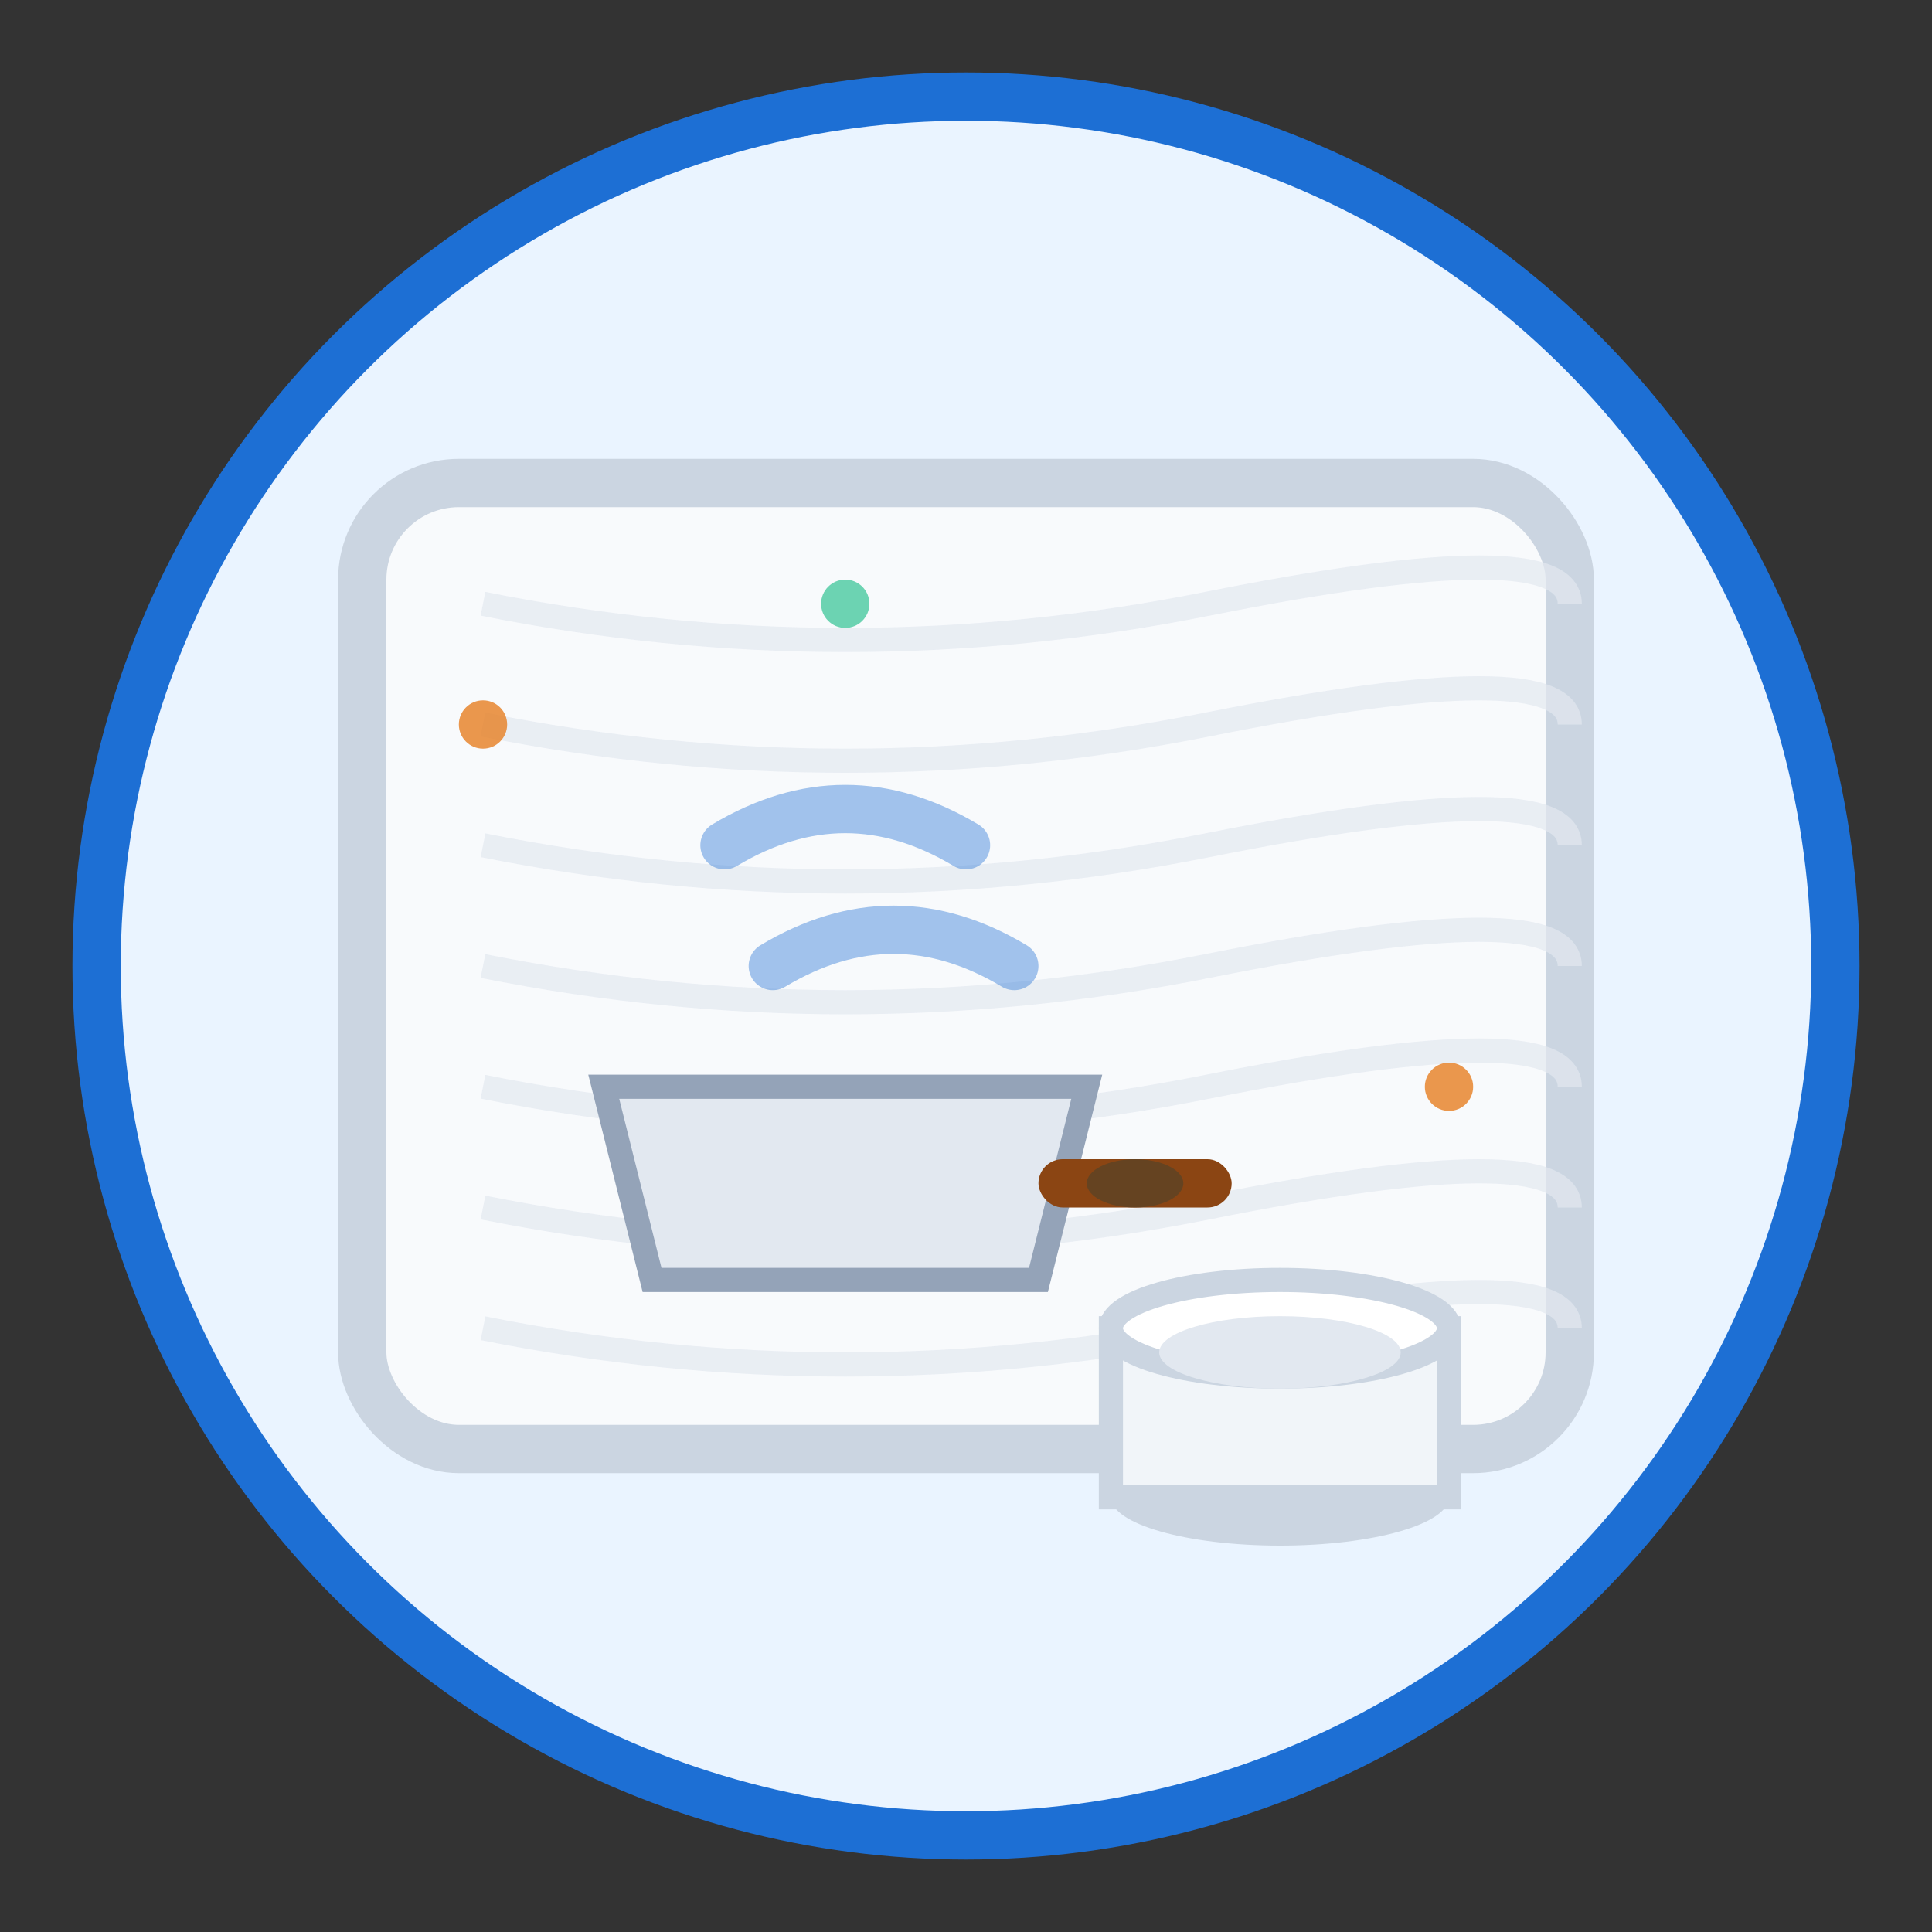 <svg width="80" height="80" viewBox="0 0 80 80" fill="none" xmlns="http://www.w3.org/2000/svg">
  <rect x="0" y="0" width="80" height="80" fill="#333333" stroke="none"/>
  <!-- Background circle -->
  <circle cx="40" cy="40" r="36" fill="#EAF4FF" stroke="#1D6FD4" stroke-width="2"/>
  
  <!-- Wall surface -->
  <rect x="15" y="20" width="50" height="40" fill="#F8FAFC" stroke="#CBD5E1" stroke-width="2" rx="4"/>
  
  <!-- Plaster texture lines -->
  <g stroke="#E2E8F0" stroke-width="1" opacity="0.7">
    <path d="M20 25 Q35 28 50 25 T65 25"/>
    <path d="M20 30 Q35 33 50 30 T65 30"/>
    <path d="M20 35 Q35 38 50 35 T65 35"/>
    <path d="M20 40 Q35 43 50 40 T65 40"/>
    <path d="M20 45 Q35 48 50 45 T65 45"/>
    <path d="M20 50 Q35 53 50 50 T65 50"/>
    <path d="M20 55 Q35 58 50 55 T65 55"/>
  </g>
  
  <!-- Trowel/spatula -->
  <g transform="translate(25, 45)">
    <!-- Blade -->
    <path d="M0 0 L20 0 L18 8 L2 8 Z" fill="#E2E8F0" stroke="#94A3B8" stroke-width="1"/>
    <!-- Handle -->
    <rect x="18" y="3" width="8" height="2" fill="#8B4513" rx="1"/>
    <!-- Grip -->
    <ellipse cx="22" cy="4" rx="2" ry="1" fill="#654321"/>
  </g>
  
  <!-- Plaster bucket -->
  <g transform="translate(45, 50)">
    <ellipse cx="8" cy="12" rx="7" ry="2" fill="#CBD5E1"/>
    <rect x="1" y="5" width="14" height="7" fill="#F1F5F9" stroke="#CBD5E1" stroke-width="1"/>
    <ellipse cx="8" cy="5" rx="7" ry="2" fill="#FFFFFF" stroke="#CBD5E1" stroke-width="1"/>
    <!-- Plaster content -->
    <ellipse cx="8" cy="6" rx="5" ry="1.5" fill="#E2E8F0"/>
  </g>
  
  <!-- Motion lines -->
  <g stroke="#1D6FD4" stroke-width="2" opacity="0.4" stroke-linecap="round">
    <path d="M30 35 Q35 32 40 35"/>
    <path d="M32 40 Q37 37 42 40"/>
  </g>
  
  <!-- Accent elements -->
  <circle cx="20" cy="30" r="1" fill="#E67E22" opacity="0.8"/>
  <circle cx="60" cy="45" r="1" fill="#E67E22" opacity="0.8"/>
  <circle cx="35" cy="25" r="1" fill="#10B981" opacity="0.6"/>
</svg>
